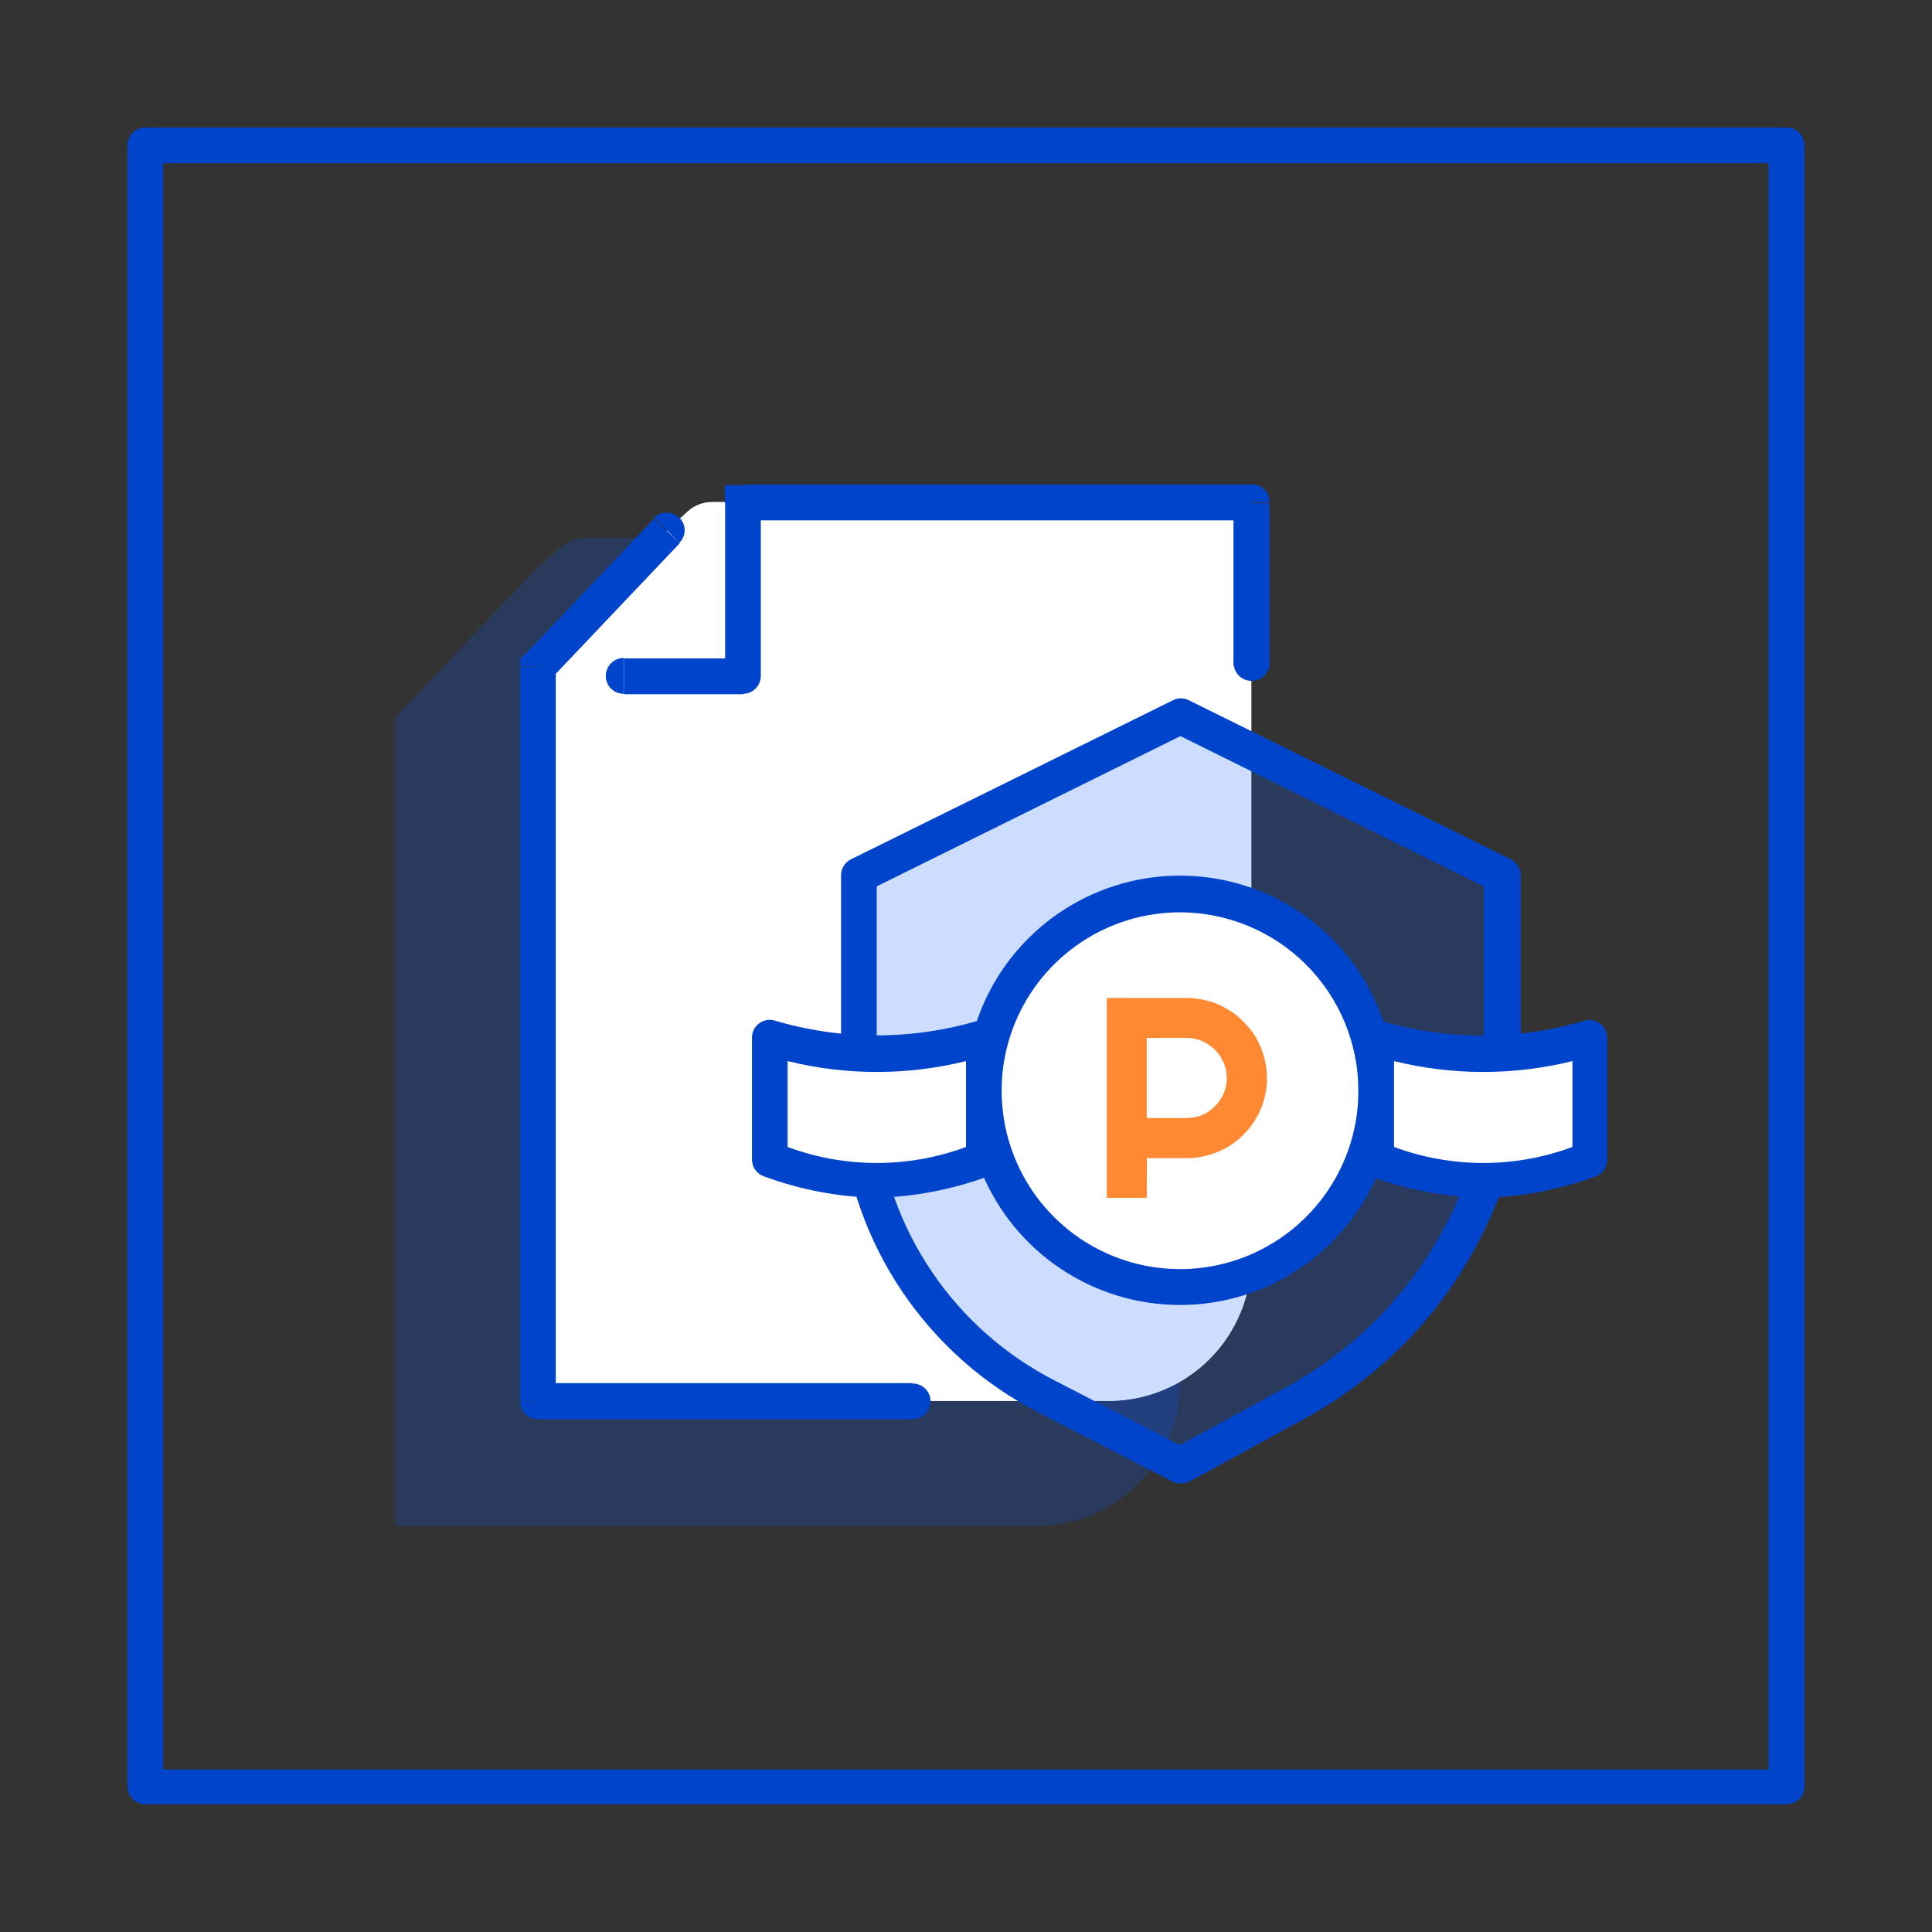 <svg width="60" height="60" viewBox="0 0 60 60" fill="none" xmlns="http://www.w3.org/2000/svg">
<rect x="0" y="0" width="60" height="60" fill="#333333" stroke="none"/>
<path d="M16.707 25.447V20.693L20.707 16.48L21.373 15.873C21.575 15.694 21.836 15.594 22.107 15.593H38.86V39.073C38.86 40.248 38.394 41.374 37.564 42.206C36.734 43.037 35.608 43.505 34.433 43.507H16.707V25.447Z" fill="white"/>
<g opacity="0.2">
<path d="M12.273 27.54V22.287L16.66 17.653L17.44 16.987C17.642 16.807 17.903 16.707 18.173 16.707H36.647V42.953C36.647 44.129 36.18 45.257 35.348 46.088C34.517 46.92 33.389 47.387 32.213 47.387H12.273V27.54Z" fill="#0055FF"/>
</g>
<path d="M16.707 25.447V20.693L20.707 16.48L21.373 15.873C21.575 15.694 21.836 15.594 22.107 15.593H38.86V39.073C38.86 40.248 38.394 41.374 37.564 42.206C36.734 43.037 35.608 43.505 34.433 43.507H16.707V25.447Z" fill="white"/>
<path d="M55.487 56.033H4.513C4.367 56.033 4.226 55.975 4.122 55.871C4.018 55.767 3.96 55.627 3.96 55.48V4.513C3.96 4.367 4.018 4.226 4.122 4.122C4.226 4.018 4.367 3.96 4.513 3.96H55.487C55.633 3.96 55.774 4.018 55.878 4.122C55.982 4.226 56.04 4.367 56.04 4.513V55.48C56.04 55.627 55.982 55.767 55.878 55.871C55.774 55.975 55.633 56.033 55.487 56.033ZM5.067 54.953H54.927V5.067H5.067V54.953Z" fill="#0044CC"/>
<g opacity="0.2">
<path d="M26.707 27.18L36.707 22.24L46.707 27.18V34.74C46.359 36.589 45.606 38.337 44.502 39.86C43.397 41.383 41.969 42.642 40.32 43.547L36.733 45.513L32.6 43.373C30.971 42.546 29.577 41.321 28.547 39.812C27.517 38.303 26.884 36.558 26.707 34.74V27.18Z" fill="#0055FF"/>
</g>
<path d="M36.647 46.067C36.558 46.067 36.47 46.044 36.393 46L32.253 43.867C30.55 42.993 29.095 41.703 28.023 40.117C26.951 38.531 26.296 36.7 26.12 34.793V27.18C26.12 27.077 26.149 26.977 26.203 26.89C26.258 26.803 26.335 26.732 26.427 26.687L36.427 21.747C36.503 21.707 36.587 21.687 36.673 21.687C36.759 21.687 36.844 21.707 36.92 21.747L46.92 26.687C47.012 26.732 47.089 26.803 47.143 26.89C47.197 26.977 47.226 27.077 47.227 27.18V34.74C46.879 36.688 46.1 38.534 44.947 40.142C43.793 41.751 42.294 43.08 40.56 44.033L36.973 45.993C36.875 46.051 36.761 46.077 36.647 46.067ZM27.227 27.527V34.74C27.392 36.453 27.987 38.096 28.955 39.519C29.923 40.942 31.234 42.097 32.767 42.88L36.64 44.88L39.973 43.067C41.551 42.201 42.917 40.996 43.972 39.539C45.028 38.082 45.748 36.409 46.08 34.64V27.527L36.66 22.86L27.227 27.527Z" fill="#0044CC"/>
<path d="M23.067 15.62V15.067H22.513V15.62H23.067ZM16.707 20.693L16.307 20.313L16.153 20.467V20.693H16.707ZM38.313 20.647C38.328 20.784 38.394 20.91 38.496 21.003C38.599 21.095 38.732 21.146 38.87 21.146C39.008 21.146 39.141 21.095 39.244 21.003C39.346 20.91 39.412 20.784 39.427 20.647H38.313ZM38.867 15.593H39.427C39.427 15.52 39.412 15.448 39.384 15.38C39.356 15.312 39.314 15.251 39.262 15.2C39.21 15.148 39.148 15.108 39.081 15.08C39.013 15.053 38.94 15.039 38.867 15.04V15.593ZM23.073 20.987V21.547C23.147 21.547 23.219 21.532 23.287 21.504C23.354 21.476 23.416 21.434 23.467 21.382C23.518 21.33 23.559 21.268 23.587 21.2C23.614 21.133 23.628 21.06 23.627 20.987H23.073ZM19.367 20.433C19.221 20.435 19.081 20.494 18.977 20.597C18.874 20.701 18.815 20.84 18.813 20.987C18.812 21.06 18.826 21.133 18.854 21.2C18.881 21.268 18.922 21.33 18.973 21.382C19.024 21.434 19.086 21.476 19.153 21.504C19.221 21.532 19.293 21.547 19.367 21.547V20.433ZM21.1 16.853C21.152 16.803 21.193 16.743 21.221 16.676C21.249 16.61 21.263 16.539 21.263 16.467C21.263 16.395 21.249 16.323 21.221 16.257C21.193 16.19 21.152 16.13 21.1 16.08C20.994 15.978 20.853 15.921 20.707 15.921C20.56 15.921 20.419 15.978 20.313 16.08L21.1 16.853ZM16.707 43.52H16.153C16.153 43.667 16.212 43.807 16.315 43.911C16.419 44.015 16.56 44.073 16.707 44.073V43.52ZM28.34 44.073C28.487 44.073 28.629 44.015 28.734 43.912C28.838 43.808 28.898 43.667 28.9 43.52C28.9 43.447 28.886 43.374 28.857 43.307C28.829 43.239 28.788 43.178 28.736 43.126C28.683 43.075 28.622 43.034 28.554 43.007C28.486 42.979 28.413 42.966 28.34 42.967V44.073ZM16.153 20.707V25.46H17.26V20.707H16.153ZM39.427 20.66V15.62H38.307V20.673L39.427 20.66ZM38.867 15.053H23.067V16.16H38.86L38.867 15.053ZM22.52 15.607V21H23.627V15.62L22.52 15.607ZM23.073 20.447H19.373V21.56H23.08L23.073 20.447ZM17.113 21.08L21.113 16.867L20.307 16.113L16.307 20.327L17.113 21.08ZM17.26 43.52V25.447H16.153V43.507L17.26 43.52ZM16.707 44.073H28.34V42.953H16.707V44.073Z" fill="#0044CC"/>
<path d="M36.647 39.973C40.012 39.973 42.74 37.245 42.74 33.88C42.74 30.515 40.012 27.787 36.647 27.787C33.281 27.787 30.553 30.515 30.553 33.88C30.553 37.245 33.281 39.973 36.647 39.973Z" fill="white"/>
<path d="M36.647 40.527C35.328 40.527 34.039 40.136 32.943 39.403C31.847 38.67 30.992 37.629 30.488 36.411C29.983 35.193 29.851 33.852 30.108 32.559C30.365 31.266 31 30.078 31.933 29.146C32.865 28.213 34.053 27.579 35.346 27.321C36.639 27.064 37.98 27.196 39.198 27.701C40.416 28.205 41.457 29.06 42.19 30.156C42.922 31.252 43.313 32.541 43.313 33.86C43.313 35.628 42.611 37.324 41.361 38.574C40.111 39.824 38.415 40.527 36.647 40.527ZM36.647 28.333C35.551 28.333 34.48 28.658 33.569 29.267C32.658 29.876 31.948 30.741 31.528 31.753C31.109 32.766 30.999 33.879 31.213 34.954C31.427 36.029 31.954 37.016 32.729 37.791C33.504 38.565 34.491 39.093 35.566 39.307C36.641 39.521 37.754 39.411 38.767 38.992C39.779 38.572 40.644 37.862 41.253 36.951C41.862 36.04 42.187 34.969 42.187 33.873C42.185 32.404 41.601 30.996 40.562 29.958C39.523 28.919 38.115 28.335 36.647 28.333Z" fill="#0044CC"/>
<path d="M23.907 32.213C26.081 32.867 28.399 32.867 30.573 32.213V35.993C28.437 36.865 26.043 36.865 23.907 35.993V32.213Z" fill="white"/>
<path d="M27.22 37.2C26.027 37.172 24.846 36.947 23.727 36.533C23.617 36.496 23.522 36.425 23.455 36.33C23.388 36.236 23.353 36.122 23.353 36.007V32.227C23.352 32.143 23.371 32.061 23.407 31.986C23.442 31.911 23.495 31.845 23.56 31.793C23.626 31.741 23.702 31.704 23.784 31.685C23.866 31.667 23.951 31.667 24.033 31.687C26.114 32.31 28.332 32.31 30.413 31.687C30.493 31.669 30.576 31.669 30.656 31.687C30.736 31.706 30.811 31.742 30.875 31.793C30.939 31.844 30.991 31.909 31.026 31.983C31.062 32.057 31.08 32.138 31.08 32.22V36C31.079 36.116 31.042 36.23 30.974 36.324C30.906 36.418 30.81 36.489 30.7 36.527C29.584 36.939 28.409 37.166 27.22 37.2ZM24.46 35.62C26.247 36.283 28.213 36.283 30 35.62V32.953C28.181 33.403 26.279 33.403 24.46 32.953V35.62Z" fill="#0044CC"/>
<path d="M49.373 32.213C47.199 32.867 44.881 32.867 42.707 32.213V35.993C44.843 36.865 47.237 36.865 49.373 35.993V32.213Z" fill="white"/>
<path d="M46.073 37.2C44.876 37.171 43.691 36.946 42.567 36.533C42.456 36.496 42.361 36.425 42.292 36.331C42.224 36.236 42.187 36.123 42.187 36.007V32.227C42.187 32.145 42.205 32.064 42.241 31.99C42.276 31.916 42.328 31.851 42.392 31.8C42.456 31.748 42.531 31.712 42.611 31.694C42.69 31.675 42.773 31.675 42.853 31.693C44.934 32.317 47.152 32.317 49.233 31.693C49.315 31.673 49.4 31.673 49.483 31.691C49.565 31.71 49.641 31.747 49.707 31.8C49.772 31.852 49.824 31.918 49.86 31.993C49.896 32.068 49.914 32.15 49.913 32.233V36.013C49.914 36.129 49.878 36.242 49.811 36.337C49.745 36.431 49.65 36.502 49.54 36.54C48.428 36.949 47.257 37.172 46.073 37.2ZM43.293 35.62C45.08 36.283 47.046 36.283 48.833 35.62V32.953C47.014 33.403 45.113 33.403 43.293 32.953V35.62Z" fill="#0044CC"/>
<g opacity="0.8">
<path d="M35.613 32.233V34.72H36.86C37.024 34.719 37.187 34.687 37.34 34.627C37.488 34.562 37.621 34.469 37.733 34.353C37.844 34.241 37.934 34.11 38 33.967C38.065 33.812 38.099 33.647 38.1 33.48C38.101 33.315 38.067 33.151 38 33C37.937 32.851 37.847 32.715 37.733 32.6C37.618 32.49 37.485 32.4 37.34 32.333C37.189 32.267 37.025 32.233 36.86 32.233H35.613ZM35.613 37.2H34.373V30.993H36.86C37.086 30.993 37.31 31.025 37.527 31.087C37.734 31.14 37.932 31.226 38.113 31.34C38.299 31.442 38.468 31.572 38.613 31.727C38.766 31.875 38.899 32.043 39.007 32.227C39.115 32.413 39.198 32.612 39.253 32.82C39.316 33.037 39.347 33.261 39.347 33.487C39.348 33.816 39.282 34.143 39.153 34.447C39.028 34.741 38.847 35.008 38.62 35.233C38.396 35.465 38.126 35.647 37.827 35.767C37.524 35.9 37.197 35.968 36.867 35.967H35.62L35.613 37.2Z" fill="#FF6B00"/>
</g>
</svg>
